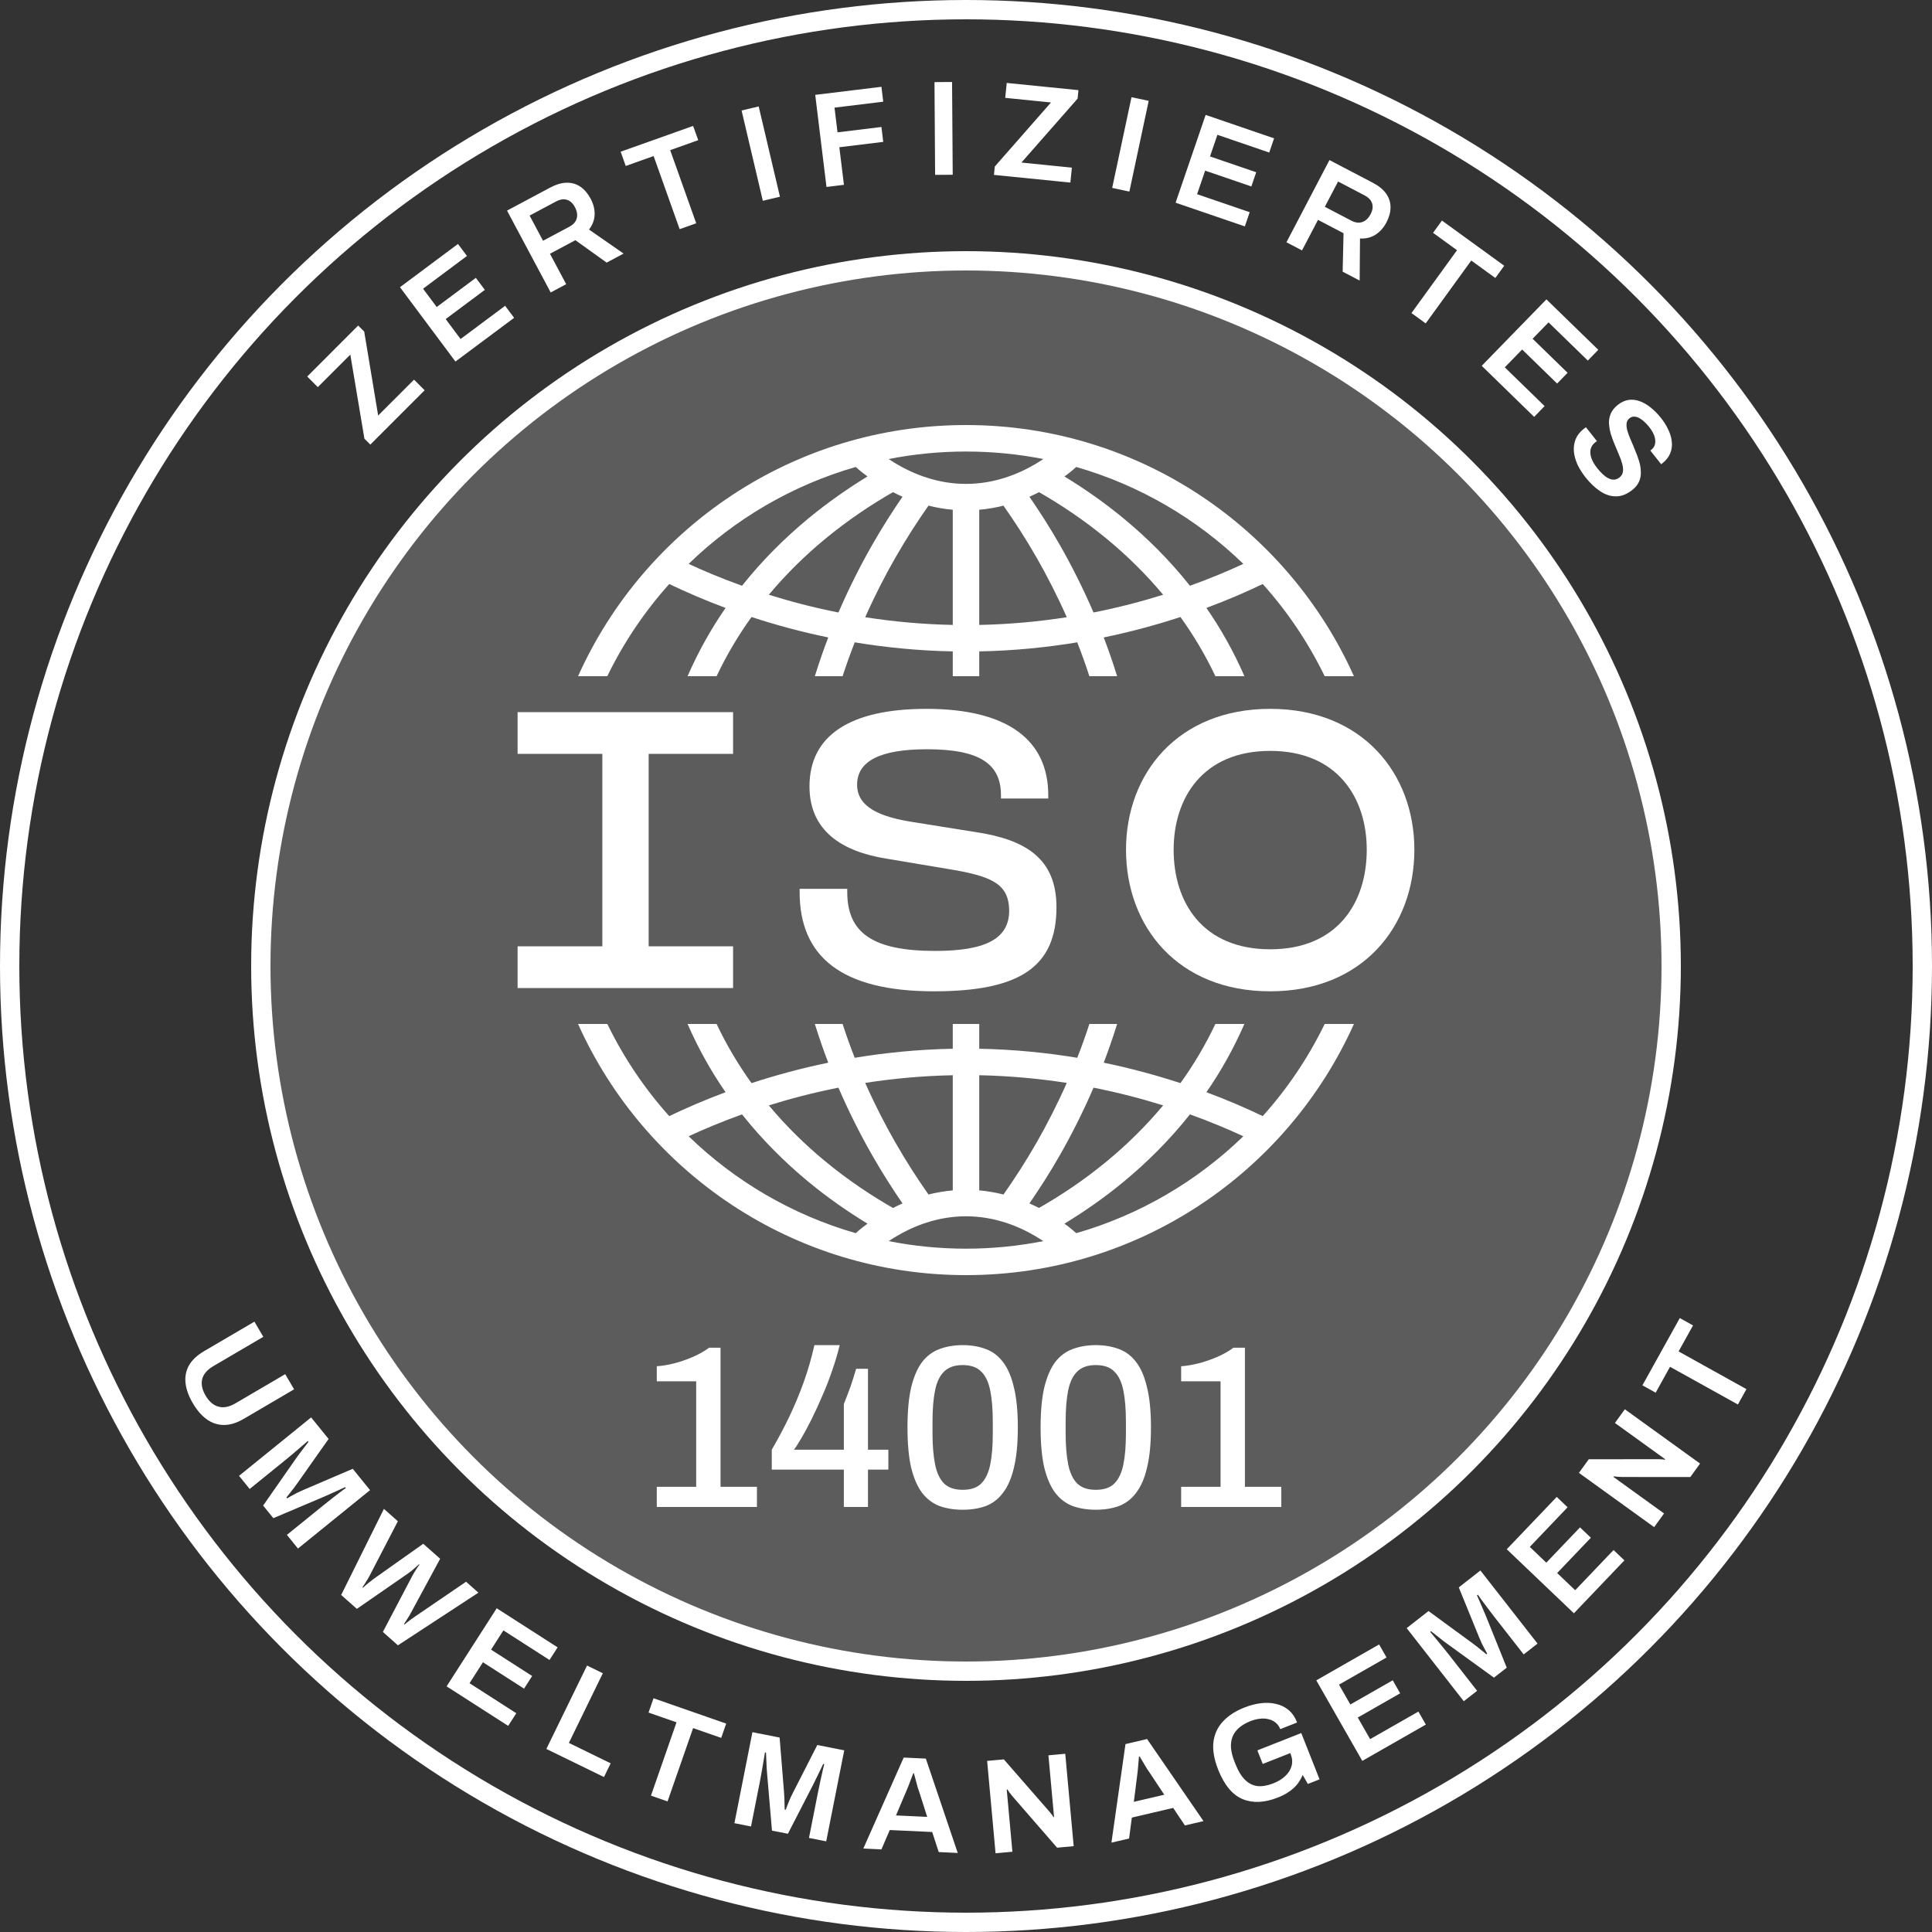 <svg width="80" height="80" viewBox="0 0 80 80" fill="none" xmlns="http://www.w3.org/2000/svg">
<rect x="0" y="0" width="80" height="80" fill="#333333" stroke="none"/>
<g clip-path="url(#clip0_1861_3223)">
<circle cx="40" cy="40" r="39.6" stroke="white" stroke-width="0.8"/>
<circle cx="40" cy="40" r="29.2" fill="white" fill-opacity="0.2" stroke="white" stroke-width="0.8"/>
<path d="M27.196 62.4V61.565H28.828V57.197H27.196V56.573C27.407 56.56 27.641 56.522 27.897 56.458C28.153 56.394 28.409 56.307 28.665 56.198C28.921 56.09 29.155 55.958 29.366 55.805H29.836V61.565H31.343V62.4H27.196ZM34.942 62.4V60.854H31.957V60.029C32.219 59.581 32.459 59.13 32.677 58.675C32.894 58.221 33.093 57.747 33.272 57.254C33.451 56.755 33.602 56.237 33.723 55.699H34.77C34.686 56.045 34.581 56.4 34.453 56.765C34.331 57.123 34.194 57.475 34.04 57.821C33.893 58.166 33.745 58.486 33.598 58.781C33.451 59.075 33.313 59.331 33.185 59.549C33.057 59.766 32.955 59.926 32.878 60.029H34.942V58.138C34.987 58.029 35.032 57.913 35.077 57.792C35.128 57.664 35.176 57.536 35.221 57.408C35.266 57.273 35.307 57.145 35.346 57.024C35.384 56.902 35.419 56.787 35.451 56.678H35.941V60.029H36.785V60.854H35.941V62.4H34.942ZM39.861 62.515C39.509 62.515 39.189 62.464 38.901 62.361C38.62 62.253 38.38 62.07 38.181 61.814C37.989 61.558 37.839 61.213 37.73 60.778C37.628 60.336 37.577 59.779 37.577 59.107C37.577 58.435 37.628 57.882 37.73 57.446C37.839 57.005 37.989 56.656 38.181 56.4C38.38 56.144 38.62 55.965 38.901 55.862C39.189 55.754 39.509 55.699 39.861 55.699C40.22 55.699 40.54 55.754 40.821 55.862C41.103 55.965 41.34 56.144 41.532 56.4C41.73 56.656 41.881 57.005 41.983 57.446C42.092 57.882 42.146 58.435 42.146 59.107C42.146 59.779 42.092 60.336 41.983 60.778C41.881 61.213 41.73 61.558 41.532 61.814C41.34 62.07 41.103 62.253 40.821 62.361C40.54 62.464 40.22 62.515 39.861 62.515ZM39.861 61.69C40.201 61.69 40.457 61.603 40.629 61.43C40.809 61.251 40.933 60.989 41.004 60.643C41.074 60.297 41.109 59.869 41.109 59.357V58.886C41.109 58.361 41.074 57.926 41.004 57.581C40.933 57.229 40.809 56.966 40.629 56.794C40.457 56.614 40.201 56.525 39.861 56.525C39.529 56.525 39.273 56.614 39.093 56.794C38.914 56.966 38.789 57.225 38.719 57.571C38.649 57.917 38.613 58.349 38.613 58.867V59.337C38.613 59.849 38.649 60.282 38.719 60.633C38.789 60.986 38.914 61.251 39.093 61.43C39.273 61.603 39.529 61.69 39.861 61.69ZM45.374 62.515C45.022 62.515 44.702 62.464 44.414 62.361C44.132 62.253 43.892 62.07 43.694 61.814C43.502 61.558 43.352 61.213 43.243 60.778C43.14 60.336 43.089 59.779 43.089 59.107C43.089 58.435 43.14 57.882 43.243 57.446C43.352 57.005 43.502 56.656 43.694 56.4C43.892 56.144 44.132 55.965 44.414 55.862C44.702 55.754 45.022 55.699 45.374 55.699C45.732 55.699 46.052 55.754 46.334 55.862C46.615 55.965 46.852 56.144 47.044 56.4C47.243 56.656 47.393 57.005 47.495 57.446C47.604 57.882 47.659 58.435 47.659 59.107C47.659 59.779 47.604 60.336 47.495 60.778C47.393 61.213 47.243 61.558 47.044 61.814C46.852 62.07 46.615 62.253 46.334 62.361C46.052 62.464 45.732 62.515 45.374 62.515ZM45.374 61.69C45.713 61.69 45.969 61.603 46.142 61.43C46.321 61.251 46.446 60.989 46.516 60.643C46.587 60.297 46.622 59.869 46.622 59.357V58.886C46.622 58.361 46.587 57.926 46.516 57.581C46.446 57.229 46.321 56.966 46.142 56.794C45.969 56.614 45.713 56.525 45.374 56.525C45.041 56.525 44.785 56.614 44.606 56.794C44.427 56.966 44.302 57.225 44.231 57.571C44.161 57.917 44.126 58.349 44.126 58.867V59.337C44.126 59.849 44.161 60.282 44.231 60.633C44.302 60.986 44.427 61.251 44.606 61.43C44.785 61.603 45.041 61.69 45.374 61.69ZM48.909 62.4V61.565H50.541V57.197H48.909V56.573C49.12 56.56 49.354 56.522 49.61 56.458C49.866 56.394 50.122 56.307 50.378 56.198C50.634 56.09 50.867 55.958 51.078 55.805H51.549V61.565H53.056V62.4H48.909Z" fill="white"/>
<path d="M15.335 18.41L15.089 18.164L14.506 14.684L13.16 16.03L12.721 15.591L14.831 13.48L15.081 13.729L15.659 17.206L17.144 15.721L17.583 16.16L15.335 18.41ZM18.859 14.971L16.562 11.892L18.964 10.101L19.336 10.599L17.518 11.955L18.083 12.713L19.704 11.505L20.076 12.003L18.455 13.212L19.071 14.038L20.916 12.662L21.288 13.161L18.859 14.971ZM22.803 12.11L20.995 8.721L22.778 7.769C23.029 7.636 23.259 7.568 23.47 7.566C23.68 7.563 23.868 7.619 24.035 7.733C24.202 7.848 24.342 8.012 24.456 8.226C24.574 8.447 24.629 8.669 24.622 8.893C24.613 9.114 24.535 9.318 24.39 9.505L25.822 10.5L25.12 10.874L23.826 9.946L22.773 10.508L23.445 11.768L22.803 12.11ZM22.486 9.969L23.578 9.387C23.742 9.299 23.844 9.183 23.882 9.04C23.92 8.897 23.894 8.742 23.804 8.574C23.746 8.465 23.678 8.385 23.6 8.334C23.52 8.279 23.432 8.252 23.335 8.253C23.238 8.254 23.134 8.284 23.022 8.344L21.93 8.927L22.486 9.969ZM28.143 9.49L27.065 6.462L25.91 6.873L25.7 6.282L28.701 5.214L28.912 5.804L27.751 6.218L28.829 9.246L28.143 9.49ZM31.587 8.314L30.707 4.575L31.416 4.408L32.296 8.147L31.587 8.314ZM34.223 7.742L33.757 3.928L36.498 3.594L36.573 4.211L34.555 4.457L34.68 5.48L36.498 5.258L36.573 5.875L34.755 6.097L34.946 7.653L34.223 7.742ZM38.721 7.241L38.695 3.4L39.423 3.395L39.45 7.236L38.721 7.241ZM41.157 7.242L41.192 6.896L43.519 4.243L41.624 4.052L41.687 3.434L44.657 3.733L44.621 4.084L42.295 6.731L44.384 6.942L44.322 7.56L41.157 7.242ZM46.053 7.781L46.853 4.024L47.565 4.176L46.765 7.933L46.053 7.781ZM48.679 8.393L49.923 4.758L52.757 5.728L52.556 6.316L50.41 5.582L50.104 6.478L52.017 7.132L51.816 7.72L49.903 7.066L49.569 8.041L51.747 8.786L51.546 9.374L48.679 8.393ZM53.269 10.032L55.05 6.628L56.841 7.565C57.093 7.697 57.279 7.849 57.399 8.021C57.519 8.194 57.579 8.381 57.579 8.583C57.579 8.785 57.522 8.994 57.41 9.209C57.294 9.43 57.141 9.601 56.952 9.721C56.764 9.838 56.552 9.889 56.315 9.875L56.301 11.618L55.596 11.249L55.633 9.657L54.576 9.104L53.914 10.369L53.269 10.032ZM54.859 8.563L55.956 9.137C56.121 9.223 56.273 9.242 56.413 9.193C56.553 9.144 56.666 9.035 56.755 8.866C56.812 8.757 56.84 8.655 56.838 8.562C56.838 8.465 56.81 8.377 56.755 8.297C56.7 8.218 56.616 8.149 56.504 8.09L55.407 7.516L54.859 8.563ZM58.446 12.963L60.332 10.361L59.34 9.641L59.708 9.133L62.287 11.004L61.919 11.511L60.922 10.788L59.035 13.391L58.446 12.963ZM61.355 15.148L64.034 12.396L66.181 14.485L65.748 14.931L64.122 13.349L63.462 14.027L64.911 15.437L64.477 15.882L63.029 14.472L62.31 15.211L63.959 16.816L63.526 17.262L61.355 15.148ZM65.644 19.755C65.513 19.587 65.404 19.414 65.319 19.234C65.237 19.051 65.187 18.871 65.171 18.694C65.158 18.514 65.181 18.346 65.243 18.188C65.307 18.028 65.418 17.886 65.576 17.761C65.594 17.747 65.611 17.733 65.629 17.719C65.649 17.708 65.663 17.699 65.672 17.692L66.126 18.268C66.12 18.273 66.108 18.281 66.088 18.291C66.073 18.303 66.06 18.314 66.048 18.323C65.951 18.399 65.89 18.493 65.864 18.604C65.84 18.713 65.851 18.835 65.896 18.971C65.944 19.104 66.025 19.242 66.138 19.386C66.215 19.483 66.288 19.563 66.357 19.627C66.429 19.694 66.496 19.746 66.558 19.782C66.626 19.819 66.688 19.844 66.745 19.856C66.805 19.866 66.86 19.863 66.909 19.848C66.961 19.835 67.009 19.811 67.053 19.777C67.138 19.71 67.188 19.628 67.202 19.531C67.216 19.434 67.206 19.326 67.172 19.205C67.141 19.087 67.095 18.959 67.034 18.822C66.978 18.685 66.919 18.544 66.857 18.398C66.796 18.255 66.743 18.11 66.697 17.96C66.656 17.812 66.632 17.667 66.624 17.525C66.619 17.387 66.644 17.253 66.7 17.124C66.757 16.992 66.855 16.872 66.993 16.763C67.134 16.652 67.28 16.584 67.432 16.56C67.586 16.538 67.739 16.555 67.892 16.61C68.05 16.666 68.204 16.754 68.352 16.875C68.502 16.994 68.646 17.14 68.782 17.313C68.91 17.474 69.011 17.639 69.087 17.807C69.168 17.976 69.215 18.144 69.227 18.31C69.243 18.474 69.219 18.631 69.156 18.78C69.096 18.927 68.99 19.061 68.838 19.181L68.785 19.223L68.337 18.656L68.381 18.621C68.466 18.554 68.517 18.471 68.534 18.372C68.553 18.276 68.542 18.168 68.501 18.049C68.461 17.933 68.393 17.813 68.296 17.69C68.191 17.558 68.089 17.456 67.989 17.383C67.891 17.308 67.798 17.265 67.709 17.254C67.623 17.241 67.544 17.263 67.474 17.318C67.401 17.376 67.36 17.451 67.352 17.543C67.344 17.635 67.357 17.739 67.391 17.855C67.427 17.973 67.475 18.1 67.534 18.234C67.595 18.372 67.654 18.513 67.711 18.658C67.774 18.804 67.827 18.949 67.871 19.096C67.917 19.244 67.941 19.39 67.943 19.531C67.951 19.672 67.927 19.808 67.872 19.937C67.817 20.066 67.722 20.184 67.587 20.29C67.361 20.468 67.136 20.556 66.91 20.553C66.687 20.554 66.468 20.481 66.254 20.337C66.042 20.195 65.839 20.001 65.644 19.755Z" fill="white"/>
<path d="M7.982 58.1C7.812 57.81 7.712 57.533 7.683 57.269C7.653 57.005 7.701 56.761 7.825 56.537C7.954 56.314 8.161 56.119 8.448 55.95L10.535 54.727L10.903 55.355L8.836 56.567C8.581 56.716 8.427 56.896 8.372 57.105C8.322 57.316 8.369 57.544 8.513 57.788C8.656 58.033 8.832 58.186 9.04 58.245C9.254 58.306 9.487 58.262 9.742 58.113L11.81 56.901L12.178 57.529L10.091 58.753C9.804 58.921 9.531 59.005 9.272 59.005C9.016 59.004 8.78 58.926 8.563 58.772C8.347 58.617 8.153 58.393 7.982 58.1ZM9.898 61.111L12.883 58.692L13.606 59.584L12.325 61.401C12.281 61.465 12.23 61.536 12.171 61.612C12.113 61.688 12.056 61.76 12.001 61.829C11.948 61.9 11.901 61.96 11.859 62.009L11.887 62.044C11.935 62.014 11.996 61.98 12.069 61.94C12.142 61.899 12.221 61.857 12.305 61.813C12.395 61.769 12.483 61.729 12.569 61.693L14.607 60.82L15.323 61.703L12.338 64.122L11.88 63.556L13.39 62.333C13.523 62.225 13.658 62.118 13.793 62.013C13.929 61.907 14.046 61.818 14.144 61.743C14.245 61.671 14.303 61.628 14.321 61.614L14.293 61.579C14.262 61.595 14.194 61.626 14.088 61.673C13.982 61.721 13.868 61.772 13.745 61.828C13.622 61.885 13.517 61.932 13.428 61.97L11.319 62.864L10.896 62.342L12.203 60.468C12.25 60.402 12.306 60.323 12.372 60.231C12.442 60.141 12.513 60.047 12.584 59.951C12.658 59.858 12.721 59.776 12.773 59.704L12.745 59.669C12.669 59.736 12.577 59.815 12.469 59.907C12.364 59.997 12.256 60.089 12.146 60.184C12.038 60.276 11.939 60.358 11.849 60.431L10.339 61.655L9.898 61.111ZM14.127 66.044L15.897 62.479L16.475 62.992L15.302 65.252C15.285 65.287 15.259 65.334 15.223 65.391C15.189 65.446 15.153 65.504 15.114 65.565C15.075 65.625 15.04 65.679 15.009 65.726L15.03 65.744C15.065 65.716 15.101 65.683 15.139 65.647C15.179 65.612 15.219 65.578 15.26 65.544C15.303 65.512 15.341 65.484 15.373 65.458C15.409 65.429 15.436 65.406 15.457 65.389L17.526 63.924L18.226 64.545L17.02 66.775C17.003 66.811 16.977 66.857 16.941 66.915C16.907 66.97 16.871 67.027 16.832 67.088C16.793 67.148 16.758 67.202 16.727 67.249L16.748 67.267C16.78 67.242 16.816 67.213 16.854 67.182C16.897 67.15 16.937 67.119 16.975 67.087C17.018 67.056 17.058 67.027 17.096 67.001C17.135 66.975 17.168 66.951 17.195 66.931L19.299 65.496L19.81 65.949L16.478 68.129L15.854 67.575L17.06 65.277C17.087 65.231 17.116 65.177 17.15 65.117C17.189 65.057 17.226 64.997 17.262 64.94C17.304 64.882 17.339 64.831 17.368 64.787L17.351 64.772C17.311 64.811 17.262 64.855 17.205 64.903C17.152 64.952 17.099 64.997 17.046 65.04C16.993 65.083 16.948 65.117 16.91 65.143L14.777 66.62L14.127 66.044ZM18.493 69.828L20.568 66.595L23.09 68.213L22.754 68.736L20.845 67.511L20.334 68.308L22.035 69.4L21.7 69.923L19.998 68.831L19.442 69.698L21.379 70.941L21.043 71.464L18.493 69.828ZM22.624 72.42L24.308 68.967L24.962 69.286L23.556 72.17L25.287 73.015L25.01 73.583L22.624 72.42ZM26.955 74.353L28.013 71.317L26.855 70.914L27.061 70.321L30.07 71.37L29.864 71.962L28.7 71.557L27.642 74.592L26.955 74.353ZM30.411 75.494L31.156 71.725L32.282 71.948L32.461 74.164C32.468 74.242 32.474 74.328 32.478 74.424C32.482 74.52 32.484 74.612 32.486 74.7C32.491 74.788 32.493 74.865 32.492 74.929L32.536 74.938C32.554 74.885 32.578 74.819 32.609 74.741C32.64 74.664 32.673 74.581 32.71 74.493C32.75 74.402 32.792 74.315 32.835 74.232L33.843 72.257L34.958 72.477L34.212 76.246L33.498 76.105L33.875 74.198C33.909 74.03 33.944 73.862 33.981 73.694C34.018 73.526 34.05 73.382 34.078 73.262C34.109 73.143 34.127 73.072 34.131 73.05L34.087 73.041C34.073 73.073 34.041 73.141 33.99 73.245C33.939 73.349 33.884 73.462 33.826 73.583C33.767 73.705 33.716 73.809 33.673 73.896L32.625 75.932L31.966 75.802L31.771 73.525C31.764 73.444 31.756 73.347 31.748 73.235C31.744 73.12 31.739 73.003 31.732 72.884C31.729 72.765 31.725 72.662 31.719 72.573L31.675 72.564C31.66 72.664 31.64 72.784 31.616 72.924C31.593 73.06 31.569 73.2 31.544 73.343C31.52 73.483 31.497 73.61 31.475 73.724L31.098 75.63L30.411 75.494ZM35.748 76.545L37.42 72.777L38.337 72.82L39.658 76.727L38.87 76.69L38.6 75.859L36.843 75.778L36.498 76.58L35.748 76.545ZM37.101 75.173L38.393 75.233L38.056 74.174C38.042 74.136 38.026 74.089 38.006 74.032C37.99 73.972 37.973 73.907 37.953 73.839C37.934 73.767 37.915 73.695 37.896 73.623C37.877 73.551 37.86 73.487 37.843 73.43L37.816 73.429C37.79 73.502 37.758 73.587 37.72 73.682C37.685 73.778 37.651 73.868 37.617 73.952C37.584 74.037 37.556 74.103 37.535 74.15L37.101 75.173ZM41.224 76.741L40.875 72.915L41.567 72.852L43.407 74.962C43.427 74.982 43.453 75.012 43.482 75.05C43.512 75.085 43.539 75.12 43.565 75.155C43.591 75.191 43.608 75.219 43.618 75.241L43.646 75.238C43.641 75.186 43.636 75.136 43.632 75.088C43.627 75.039 43.623 74.991 43.619 74.942L43.413 72.684L44.11 72.62L44.459 76.446L43.773 76.509L41.926 74.383C41.892 74.341 41.852 74.29 41.805 74.231C41.762 74.167 41.731 74.123 41.714 74.098L41.686 74.101C41.691 74.149 41.695 74.199 41.7 74.251C41.704 74.3 41.709 74.35 41.714 74.402L41.921 76.677L41.224 76.741ZM46.022 76.3L46.604 72.219L47.498 72.009L49.834 75.408L49.065 75.588L48.579 74.862L46.867 75.263L46.753 76.129L46.022 76.3ZM46.95 74.61L48.21 74.316L47.596 73.39C47.573 73.357 47.544 73.316 47.51 73.266C47.478 73.212 47.444 73.155 47.407 73.095C47.369 73.031 47.331 72.967 47.293 72.903C47.255 72.839 47.22 72.782 47.189 72.731L47.162 72.738C47.157 72.816 47.15 72.906 47.139 73.008C47.132 73.109 47.124 73.205 47.114 73.295C47.105 73.386 47.096 73.457 47.089 73.508L46.95 74.61ZM52.914 74.432C52.362 74.65 51.874 74.671 51.453 74.497C51.029 74.319 50.691 73.91 50.439 73.271C50.274 72.851 50.209 72.477 50.244 72.15C50.282 71.818 50.41 71.533 50.629 71.294C50.85 71.05 51.151 70.853 51.533 70.703C51.762 70.612 51.988 70.553 52.21 70.526C52.432 70.499 52.641 70.508 52.836 70.556C53.033 70.598 53.207 70.683 53.357 70.808C53.507 70.933 53.625 71.106 53.711 71.325L53.013 71.6C52.968 71.485 52.902 71.395 52.816 71.328C52.731 71.257 52.632 71.21 52.519 71.187C52.407 71.158 52.289 71.153 52.163 71.17C52.036 71.184 51.909 71.217 51.78 71.267C51.589 71.343 51.431 71.435 51.306 71.545C51.182 71.65 51.093 71.773 51.036 71.916C50.983 72.053 50.961 72.208 50.973 72.38C50.988 72.551 51.036 72.739 51.117 72.944L51.16 73.053C51.271 73.334 51.402 73.549 51.553 73.698C51.704 73.848 51.877 73.934 52.071 73.958C52.267 73.977 52.485 73.939 52.724 73.845C52.929 73.764 53.096 73.662 53.224 73.539C53.355 73.415 53.441 73.277 53.482 73.124C53.524 72.967 53.511 72.802 53.443 72.628L53.428 72.592L52.287 73.042L52.065 72.479L53.883 71.762L54.64 73.679L54.155 73.87L53.942 73.497C53.879 73.642 53.802 73.773 53.711 73.889C53.619 74.001 53.508 74.101 53.378 74.189C53.249 74.28 53.094 74.361 52.914 74.432ZM56.41 72.915L54.505 69.58L57.106 68.093L57.414 68.633L55.445 69.758L55.915 70.58L57.67 69.577L57.978 70.117L56.223 71.12L56.734 72.014L58.733 70.873L59.041 71.412L56.41 72.915ZM60.612 70.444L58.247 67.417L59.152 66.71L60.946 68.023C61.009 68.068 61.079 68.121 61.154 68.18C61.229 68.24 61.3 68.298 61.368 68.354C61.438 68.408 61.498 68.457 61.545 68.5L61.581 68.472C61.552 68.424 61.518 68.362 61.48 68.288C61.441 68.214 61.4 68.135 61.357 68.05C61.315 67.96 61.277 67.871 61.242 67.784L60.405 65.731L61.301 65.031L63.666 68.058L63.093 68.506L61.896 66.975C61.791 66.84 61.686 66.703 61.584 66.566C61.481 66.428 61.393 66.309 61.32 66.21C61.25 66.108 61.208 66.049 61.194 66.031L61.159 66.059C61.174 66.09 61.204 66.159 61.249 66.265C61.295 66.372 61.344 66.487 61.398 66.611C61.452 66.734 61.498 66.841 61.535 66.931L62.391 69.055L61.861 69.468L60.011 68.128C59.945 68.08 59.867 68.022 59.777 67.956C59.688 67.883 59.595 67.811 59.501 67.738C59.409 67.663 59.328 67.599 59.257 67.545L59.222 67.572C59.287 67.649 59.364 67.743 59.455 67.852C59.543 67.959 59.633 68.068 59.725 68.181C59.816 68.29 59.897 68.391 59.968 68.482L61.164 70.013L60.612 70.444ZM65.172 66.803L62.392 64.151L64.461 61.984L64.91 62.413L63.345 64.054L64.029 64.707L65.425 63.245L65.875 63.674L64.479 65.136L65.225 65.848L66.814 64.183L67.263 64.612L65.172 66.803ZM68.495 63.236L65.38 60.988L65.787 60.425L68.586 60.422C68.615 60.42 68.654 60.42 68.703 60.423C68.748 60.424 68.793 60.426 68.836 60.43C68.879 60.434 68.912 60.439 68.935 60.446L68.951 60.423C68.909 60.393 68.868 60.363 68.829 60.335C68.789 60.306 68.75 60.278 68.71 60.249L66.871 58.922L67.281 58.355L70.396 60.603L69.993 61.161L67.177 61.159C67.123 61.157 67.058 61.154 66.983 61.15C66.906 61.141 66.853 61.135 66.823 61.132L66.807 61.155C66.846 61.183 66.887 61.213 66.93 61.243C66.969 61.272 67.01 61.301 67.052 61.332L68.905 62.669L68.495 63.236ZM71.963 58.157L69.153 56.596L68.558 57.668L68.009 57.363L69.557 54.578L70.105 54.883L69.507 55.959L72.317 57.521L71.963 58.157Z" fill="white"/>
<path d="M52.596 41.048C48.774 41.048 46.626 38.369 46.626 35.187C46.626 32.032 48.774 29.352 52.596 29.352C56.418 29.352 58.566 32.032 58.566 35.187C58.566 38.369 56.418 41.048 52.596 41.048ZM48.598 35.187C48.598 37.377 49.808 39.308 52.596 39.308C55.384 39.308 56.594 37.377 56.594 35.187C56.594 33.038 55.384 31.093 52.596 31.093C49.808 31.093 48.598 33.038 48.598 35.187Z" fill="white"/>
<path d="M38.673 41.048C34.838 41.048 33.111 39.607 33.111 36.941V36.805H35.083V36.941C35.083 38.641 36.157 39.376 38.728 39.376C40.836 39.376 41.788 38.859 41.788 37.703C41.774 36.588 41.067 36.275 39.217 35.976L36.701 35.554C34.838 35.255 33.519 34.385 33.519 32.562C33.519 30.441 35.219 29.352 38.361 29.352C41.706 29.352 43.406 30.631 43.406 32.929V33.065H41.448V32.929C41.448 31.637 40.577 31.025 38.388 31.025C36.443 31.025 35.491 31.515 35.491 32.494C35.491 33.405 36.402 33.827 37.83 34.044L40.387 34.453C42.495 34.765 43.746 35.568 43.746 37.567C43.746 40.029 42.237 41.048 38.673 41.048Z" fill="white"/>
<path d="M21.433 40.913V39.185H24.942V31.216H21.433V29.488H30.355V31.216H26.86V39.185H30.355V40.913H21.433Z" fill="white"/>
<path d="M56.063 42.401C53.311 48.531 47.154 52.8 40 52.8C32.846 52.8 26.689 48.531 23.936 42.401H25.148C25.825 43.793 26.689 45.077 27.712 46.216C28.377 45.897 29.158 45.556 30.044 45.226C29.455 44.375 28.922 43.434 28.472 42.401H29.673C30.096 43.294 30.586 44.109 31.119 44.85C32.082 44.535 33.144 44.241 34.296 44.004C34.099 43.489 33.913 42.954 33.741 42.401H34.89C35.047 42.883 35.215 43.35 35.392 43.801C36.655 43.592 38.013 43.454 39.452 43.426V42.401H40.548V43.426C41.986 43.454 43.344 43.592 44.607 43.801C44.784 43.35 44.952 42.883 45.109 42.401H46.258C46.086 42.954 45.9 43.489 45.703 44.004C46.855 44.241 47.917 44.535 48.88 44.85C49.413 44.109 49.903 43.294 50.326 42.401H51.527C51.076 43.434 50.544 44.375 49.955 45.226C50.841 45.556 51.623 45.897 52.287 46.216C53.31 45.076 54.176 43.793 54.852 42.401H56.063ZM40 50.364C38.812 50.364 37.812 50.777 37.101 51.201C36.993 51.265 36.892 51.329 36.799 51.392C37.834 51.596 38.905 51.705 40 51.705C41.095 51.705 42.165 51.596 43.2 51.392C43.107 51.33 43.006 51.265 42.898 51.201C42.187 50.777 41.187 50.364 40 50.364ZM30.726 46.144C29.895 46.442 29.155 46.754 28.515 47.05C30.431 48.908 32.798 50.305 35.435 51.063C35.477 51.025 35.525 50.982 35.579 50.936C35.675 50.856 35.789 50.766 35.921 50.669C35.134 50.19 34.286 49.608 33.438 48.905C32.509 48.133 31.578 47.218 30.726 46.144ZM49.273 46.144C48.421 47.218 47.491 48.134 46.562 48.905C45.714 49.608 44.865 50.19 44.078 50.669C44.21 50.766 44.324 50.856 44.42 50.936C44.474 50.981 44.522 51.025 44.565 51.063C47.201 50.306 49.567 48.908 51.484 47.05C50.844 46.754 50.104 46.442 49.273 46.144ZM34.718 45.038C33.681 45.243 32.718 45.496 31.836 45.772C32.567 46.649 33.352 47.408 34.138 48.06C35.117 48.872 36.099 49.517 36.977 50.02C37.102 49.956 37.233 49.892 37.371 49.831C36.969 49.248 36.541 48.581 36.114 47.834C35.637 46.999 35.16 46.063 34.718 45.038ZM45.281 45.038C44.839 46.063 44.363 46.999 43.886 47.834C43.459 48.581 43.028 49.248 42.626 49.831C42.764 49.891 42.896 49.955 43.022 50.019C43.9 49.517 44.883 48.873 45.862 48.06C46.648 47.408 47.432 46.648 48.163 45.772C47.281 45.496 46.318 45.243 45.281 45.038ZM39.452 44.523C38.174 44.549 36.962 44.664 35.826 44.841C36.221 45.732 36.643 46.551 37.065 47.291C37.538 48.118 38.013 48.845 38.447 49.462C38.763 49.383 39.099 49.323 39.452 49.291V44.523ZM40.548 49.291C40.9 49.322 41.236 49.383 41.552 49.462C41.987 48.846 42.461 48.118 42.935 47.291C43.357 46.551 43.778 45.732 44.173 44.841C43.038 44.665 41.826 44.549 40.548 44.523V49.291ZM40 17.6C47.155 17.6 53.312 21.87 56.063 28H54.852C54.176 26.608 53.31 25.323 52.287 24.183C51.623 24.502 50.841 24.843 49.955 25.173C50.544 26.025 51.078 26.966 51.529 28H50.327C49.904 27.106 49.414 26.291 48.88 25.549C47.917 25.865 46.855 26.158 45.703 26.395C45.901 26.91 46.086 27.446 46.258 28H45.109C44.952 27.518 44.784 27.05 44.606 26.598C43.343 26.807 41.986 26.945 40.548 26.973V28H39.452V26.973C38.014 26.945 36.656 26.807 35.393 26.598C35.215 27.05 35.047 27.518 34.89 28H33.741C33.913 27.446 34.098 26.91 34.296 26.395C33.144 26.158 32.082 25.865 31.119 25.549C30.585 26.291 30.095 27.106 29.672 28H28.471C28.922 26.966 29.455 26.025 30.044 25.173C29.158 24.843 28.377 24.502 27.712 24.183C26.689 25.323 25.823 26.608 25.146 28H23.936C26.688 21.87 32.845 17.6 40 17.6ZM38.447 20.937C38.013 21.554 37.539 22.282 37.065 23.11C36.643 23.849 36.221 24.668 35.826 25.558C36.962 25.735 38.174 25.851 39.452 25.877V21.108C39.099 21.077 38.763 21.017 38.447 20.937ZM41.551 20.938C41.235 21.017 40.9 21.077 40.548 21.108V25.877C41.826 25.851 43.038 25.735 44.173 25.558C43.778 24.668 43.357 23.849 42.935 23.11C42.461 22.282 41.986 21.555 41.551 20.938ZM36.976 20.379C36.098 20.882 35.117 21.528 34.138 22.34C33.352 22.992 32.567 23.751 31.836 24.627C32.718 24.903 33.682 25.157 34.719 25.362C35.161 24.337 35.637 23.401 36.114 22.566C36.541 21.819 36.969 21.151 37.371 20.568C37.233 20.508 37.101 20.443 36.976 20.379ZM42.626 20.569C43.028 21.152 43.459 21.819 43.886 22.566C44.363 23.401 44.838 24.337 45.28 25.362C46.317 25.157 47.281 24.903 48.163 24.627C47.432 23.751 46.648 22.992 45.862 22.34C44.883 21.528 43.901 20.882 43.023 20.379C42.896 20.444 42.764 20.509 42.626 20.569ZM35.435 19.336C32.798 20.094 30.431 21.491 28.515 23.349C29.155 23.646 29.895 23.957 30.726 24.255C31.578 23.182 32.509 22.268 33.438 21.497C34.286 20.794 35.134 20.209 35.921 19.729C35.79 19.632 35.675 19.543 35.579 19.463C35.525 19.418 35.477 19.374 35.435 19.336ZM44.42 19.463C44.324 19.543 44.21 19.633 44.078 19.73C44.865 20.21 45.714 20.793 46.562 21.497C47.491 22.267 48.421 23.182 49.273 24.255C50.104 23.957 50.844 23.646 51.484 23.349C49.567 21.491 47.201 20.094 44.565 19.336C44.522 19.374 44.475 19.418 44.42 19.463ZM40 18.697C38.905 18.697 37.835 18.804 36.8 19.007C36.893 19.07 36.993 19.136 37.101 19.2C37.812 19.623 38.812 20.037 40 20.037C41.187 20.037 42.187 19.623 42.898 19.2C43.006 19.135 43.107 19.07 43.2 19.007C42.165 18.804 41.095 18.697 40 18.697Z" fill="white"/>
</g>
<defs>
<clipPath id="clip0_1861_3223">
<rect width="80" height="80" fill="white"/>
</clipPath>
</defs>
</svg>
